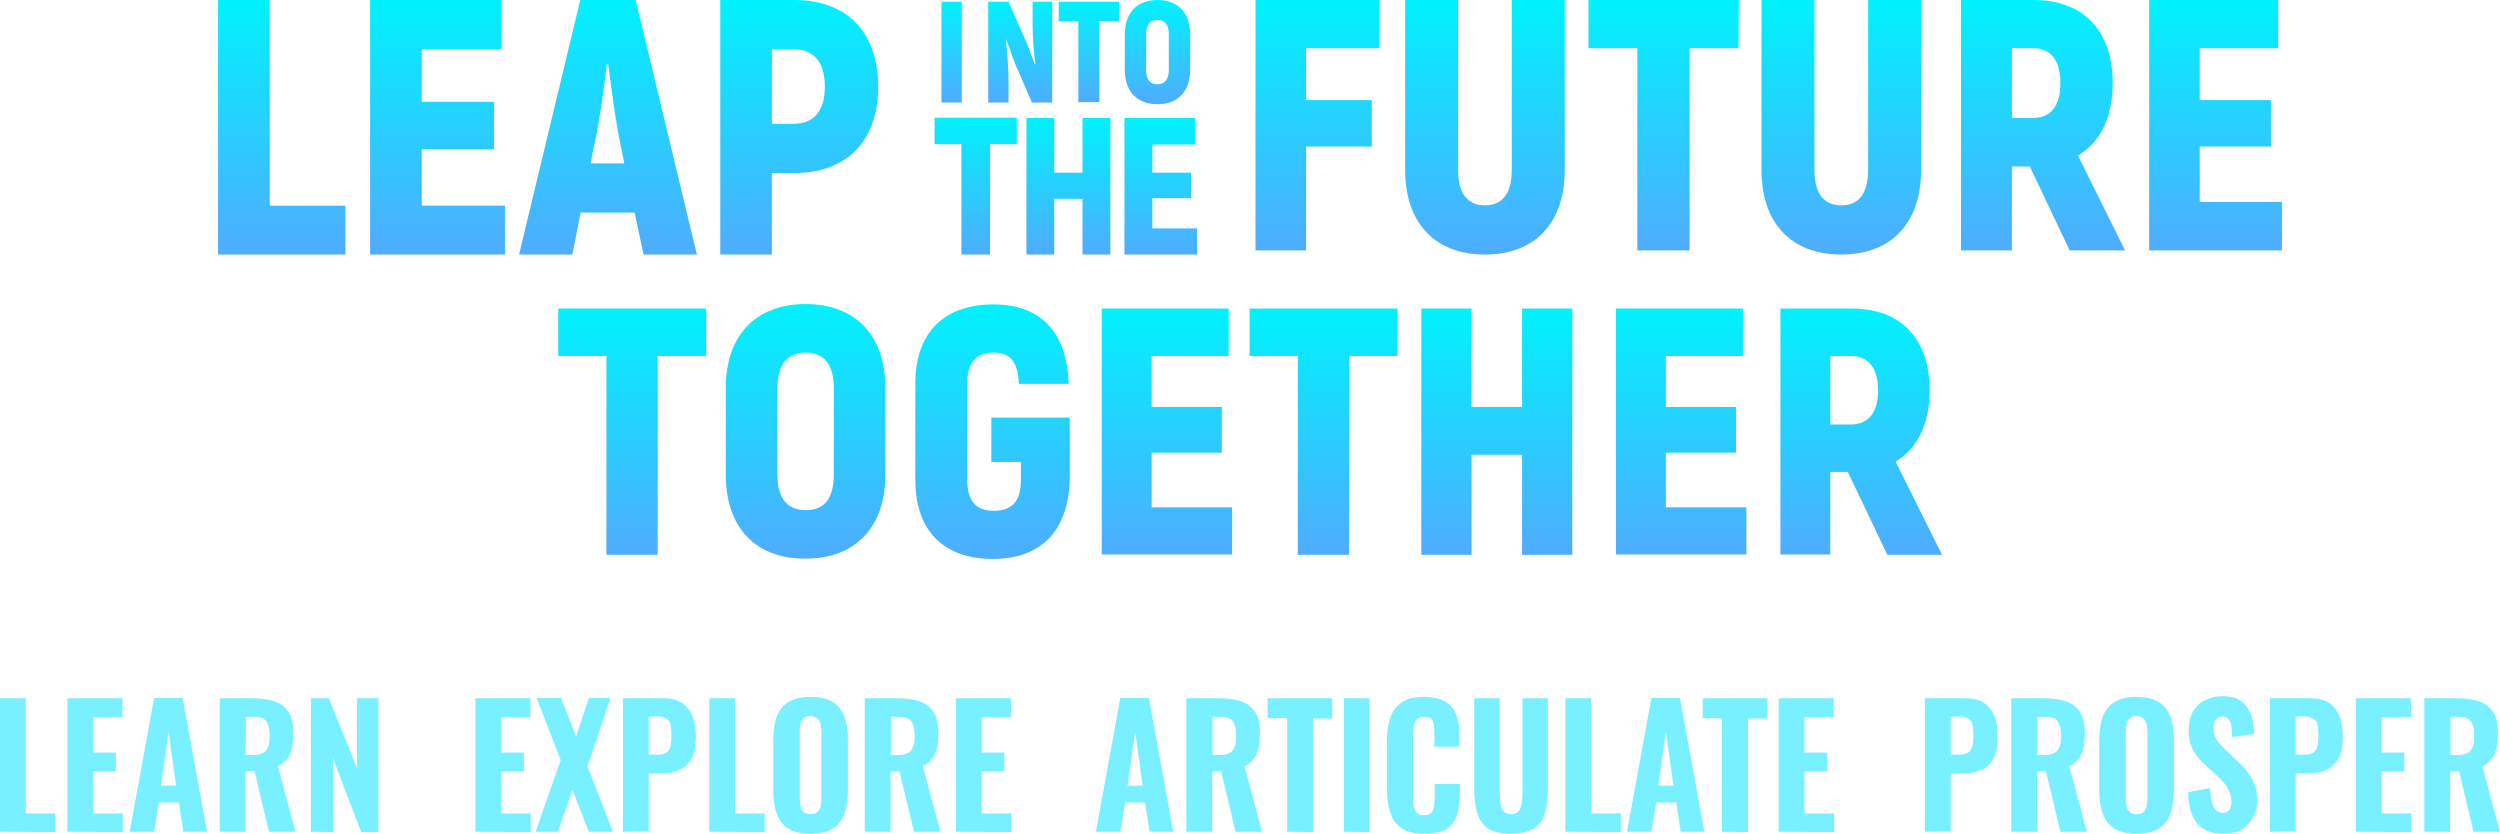 <?xml version="1.0" encoding="utf-8"?>
<!-- Generator: Adobe Illustrator 26.5.0, SVG Export Plug-In . SVG Version: 6.00 Build 0)  -->
<svg version="1.1" id="Layer_1" xmlns="http://www.w3.org/2000/svg" xmlns:xlink="http://www.w3.org/1999/xlink" x="0px" y="0px"
	 viewBox="0 0 726.8 242.4" style="enable-background:new 0 0 726.8 242.4;" xml:space="preserve">
<style type="text/css">
	.st0{fill:url(#SVGID_1_);}
	.st1{fill:url(#SVGID_00000050660244771181815290000008789601362307468447_);}
	.st2{fill:url(#SVGID_00000155838514239916908760000007553843001686494337_);}
	.st3{fill:url(#SVGID_00000065783766558506795080000005217850296705992098_);}
	.st4{fill:url(#SVGID_00000026131136456835516100000005218949791522000521_);}
	.st5{fill:url(#SVGID_00000037674419115321361540000016625211929284562565_);}
	.st6{fill:url(#SVGID_00000100379506319024528570000005485440334668758684_);}
	.st7{fill:url(#SVGID_00000101810562906917372700000001171775855889639610_);}
	.st8{fill:url(#SVGID_00000057868802287609428190000002209194208559397563_);}
	.st9{fill:url(#SVGID_00000035518244525301239070000017643043999284584613_);}
	.st10{fill:url(#SVGID_00000066516415379104924150000001684529188978637967_);}
	.st11{fill:url(#SVGID_00000031201290844719209630000009877292980039583162_);}
	.st12{fill:url(#SVGID_00000090996025239939727990000001522904755378270875_);}
	.st13{fill:url(#SVGID_00000039845020568620122880000010755497142348451225_);}
	.st14{fill:url(#SVGID_00000036217498141808160030000017911395510052934077_);}
	.st15{fill:url(#SVGID_00000042736566161771383680000007993003845444455582_);}
	.st16{fill:url(#SVGID_00000125590650761864373780000004561165934187076740_);}
	.st17{fill:url(#SVGID_00000030449235303882541740000010460694176831446462_);}
	.st18{fill:url(#SVGID_00000016038672986098235740000014179473724387175352_);}
	.st19{fill:url(#SVGID_00000029755243601844206960000001699206156263334554_);}
	.st20{fill:url(#SVGID_00000085238053503906526600000002887161577450172299_);}
	.st21{fill:url(#SVGID_00000157270519713373900130000017677174600055133067_);}
	.st22{fill:url(#SVGID_00000028311153880202988430000012773192110152113582_);}
	.st23{fill:url(#SVGID_00000045582957715028608840000014228261341433164696_);}
	.st24{fill:url(#SVGID_00000043430018131985569090000018406155538017363124_);}
	.st25{fill:#79F0FF;}
</style>
<g>
	
		<linearGradient id="SVGID_1_" gradientUnits="userSpaceOnUse" x1="183.8" y1="80.59" x2="183.8" y2="152.19" gradientTransform="matrix(1 0 0 -1 0 241.89)">
		<stop  offset="0" style="stop-color:#4FACFE"/>
		<stop  offset="1" style="stop-color:#00F2FE"/>
	</linearGradient>
	<path class="st0" d="M205.2,103.5h-14v57.8h-14.9v-57.8h-14V89.7h43v13.8H205.2z"/>
	
		<linearGradient id="SVGID_00000176009282778761279250000003220843646524027327_" gradientUnits="userSpaceOnUse" x1="234.2" y1="79.409" x2="234.2" y2="153.41" gradientTransform="matrix(1 0 0 -1 0 241.89)">
		<stop  offset="0" style="stop-color:#4FACFE"/>
		<stop  offset="1" style="stop-color:#00F2FE"/>
	</linearGradient>
	<path style="fill:url(#SVGID_00000176009282778761279250000003220843646524027327_);" d="M211,138v-25.2c0-15.3,8.7-24.4,23.2-24.4
		s23.2,9.1,23.2,24.4V138c0,15.3-8.7,24.4-23.2,24.4C219.7,162.5,211,153.4,211,138z M242.4,138v-25.2c0-6.8-2.8-10.3-8.2-10.3
		s-8.2,3.6-8.2,10.3V138c0,6.8,2.8,10.3,8.2,10.3C239.7,148.4,242.4,144.8,242.4,138z"/>
	
		<linearGradient id="SVGID_00000163777060239736703040000018387729619041027970_" gradientUnits="userSpaceOnUse" x1="288.55" y1="79.39" x2="288.55" y2="153.39" gradientTransform="matrix(1 0 0 -1 0 241.89)">
		<stop  offset="0" style="stop-color:#4FACFE"/>
		<stop  offset="1" style="stop-color:#00F2FE"/>
	</linearGradient>
	<path style="fill:url(#SVGID_00000163777060239736703040000018387729619041027970_);" d="M266.1,139.4v-27.8
		c0-15,8.4-23.1,22.7-23.1c13.8,0,21.4,8.1,21.9,23.1h-14.5c-0.3-6.4-2.4-9.1-7.4-9.1c-4.9,0-7.6,2.7-7.6,9.1v27.8
		c0,6.4,2.6,9.1,7.7,9.1c5.3,0,7.9-2.7,7.9-9.1v-5.1h-8.6v-12.9H311v18c-0.4,15-8.4,23.1-22.4,23.1
		C274.4,162.5,266.1,154.4,266.1,139.4z"/>
	
		<linearGradient id="SVGID_00000101095536994273326240000012885191813305153199_" gradientUnits="userSpaceOnUse" x1="339.25" y1="80.69" x2="339.25" y2="152.274" gradientTransform="matrix(1 0 0 -1 0 241.89)">
		<stop  offset="0" style="stop-color:#4FACFE"/>
		<stop  offset="1" style="stop-color:#00F2FE"/>
	</linearGradient>
	<path style="fill:url(#SVGID_00000101095536994273326240000012885191813305153199_);" d="M358.2,147.4v13.8h-37.9V89.7h36.9v13.8
		h-22.4v14.8h20.4v13.3h-20.4v15.9h23.4V147.4z"/>
	
		<linearGradient id="SVGID_00000104692880048916570940000011508403232263491000_" gradientUnits="userSpaceOnUse" x1="384.8" y1="80.59" x2="384.8" y2="152.19" gradientTransform="matrix(1 0 0 -1 0 241.89)">
		<stop  offset="0" style="stop-color:#4FACFE"/>
		<stop  offset="1" style="stop-color:#00F2FE"/>
	</linearGradient>
	<path style="fill:url(#SVGID_00000104692880048916570940000011508403232263491000_);" d="M406.2,103.5h-14v57.8h-14.9v-57.8h-14
		V89.7h43v13.8H406.2z"/>
	
		<linearGradient id="SVGID_00000044866434243199889250000003107696699209824424_" gradientUnits="userSpaceOnUse" x1="435.15" y1="80.59" x2="435.15" y2="152.19" gradientTransform="matrix(1 0 0 -1 0 241.89)">
		<stop  offset="0" style="stop-color:#4FACFE"/>
		<stop  offset="1" style="stop-color:#00F2FE"/>
	</linearGradient>
	<path style="fill:url(#SVGID_00000044866434243199889250000003107696699209824424_);" d="M457.1,89.7v71.6h-14.6v-29.1h-14.7v29.1
		h-14.6V89.7h14.6v28.6h14.7V89.7H457.1z"/>
	
		<linearGradient id="SVGID_00000106143100677036257950000008924890118072778941_" gradientUnits="userSpaceOnUse" x1="488.75" y1="80.69" x2="488.75" y2="152.274" gradientTransform="matrix(1 0 0 -1 0 241.89)">
		<stop  offset="0" style="stop-color:#4FACFE"/>
		<stop  offset="1" style="stop-color:#00F2FE"/>
	</linearGradient>
	<path style="fill:url(#SVGID_00000106143100677036257950000008924890118072778941_);" d="M507.7,147.4v13.8h-37.9V89.7h36.9v13.8
		h-22.4v14.8h20.4v13.3h-20.4v15.9h23.4V147.4z"/>
	
		<linearGradient id="SVGID_00000172423548100870493310000017636508389681414820_" gradientUnits="userSpaceOnUse" x1="541.1" y1="80.59" x2="541.1" y2="152.19" gradientTransform="matrix(1 0 0 -1 0 241.89)">
		<stop  offset="0" style="stop-color:#4FACFE"/>
		<stop  offset="1" style="stop-color:#00F2FE"/>
	</linearGradient>
	<path style="fill:url(#SVGID_00000172423548100870493310000017636508389681414820_);" d="M537.2,137.2h-5.1v24h-14.5V89.7h20.8
		c14.2,0,22.6,8.8,22.6,23.8c0,9.7-3.6,16.9-9.9,20.7l13.5,27.1h-15.9L537.2,137.2z M532.1,123.4h6c5.1,0,7.9-3.5,7.9-9.9
		c0-6.5-2.8-10-7.9-10h-6V123.4z"/>
</g>
<g>
	
		<linearGradient id="SVGID_00000038386500448831182410000013204301585862924454_" gradientUnits="userSpaceOnUse" x1="81.9" y1="167.89" x2="81.9" y2="241.89" gradientTransform="matrix(1 0 0 -1 0 241.89)">
		<stop  offset="0" style="stop-color:#4FACFE"/>
		<stop  offset="1" style="stop-color:#00F2FE"/>
	</linearGradient>
	<path style="fill:url(#SVGID_00000038386500448831182410000013204301585862924454_);" d="M100.4,59.8V74h-37V0h15v59.8H100.4z"/>
	
		<linearGradient id="SVGID_00000004520994946196957890000001056562527767169176_" gradientUnits="userSpaceOnUse" x1="127.2" y1="167.89" x2="127.2" y2="241.89" gradientTransform="matrix(1 0 0 -1 0 241.89)">
		<stop  offset="0" style="stop-color:#4FACFE"/>
		<stop  offset="1" style="stop-color:#00F2FE"/>
	</linearGradient>
	<path style="fill:url(#SVGID_00000004520994946196957890000001056562527767169176_);" d="M146.8,59.8V74h-39.2V0h38.2v14.3h-23.2
		v15.3h21v13.8h-21v16.4C122.6,59.8,146.8,59.8,146.8,59.8z"/>
	
		<linearGradient id="SVGID_00000018915776633600077090000010424594262987955382_" gradientUnits="userSpaceOnUse" x1="176.75" y1="167.89" x2="176.75" y2="241.89" gradientTransform="matrix(1 0 0 -1 0 241.89)">
		<stop  offset="0" style="stop-color:#4FACFE"/>
		<stop  offset="1" style="stop-color:#00F2FE"/>
	</linearGradient>
	<path style="fill:url(#SVGID_00000018915776633600077090000010424594262987955382_);" d="M184.5,61.8h-15.7L166.4,74h-15.5l17.8-74
		h16.1l17.8,74h-15.5L184.5,61.8z M181.5,47.5l-1.7-8.5c-1-5.3-2.2-14.3-3-20.3h-0.4c-0.7,6-1.9,15-3,20.3l-1.7,8.5H181.5z"/>
	
		<linearGradient id="SVGID_00000084498722381086266900000011458289142618236074_" gradientUnits="userSpaceOnUse" x1="232.35" y1="167.89" x2="232.35" y2="241.89" gradientTransform="matrix(1 0 0 -1 0 241.89)">
		<stop  offset="0" style="stop-color:#4FACFE"/>
		<stop  offset="1" style="stop-color:#00F2FE"/>
	</linearGradient>
	<path style="fill:url(#SVGID_00000084498722381086266900000011458289142618236074_);" d="M255.3,25.2c0,15.8-9.1,25.1-24.4,25.1
		h-6.5V74h-15V0h21.5C246.2,0,255.3,9.3,255.3,25.2z M239.8,25.2c0-7.2-3.2-10.9-9.2-10.9h-6.2V36h6.2
		C236.6,36,239.8,32.3,239.8,25.2z"/>
</g>
<g>
	
		<linearGradient id="SVGID_00000039106494046879630010000012385342422276335530_" gradientUnits="userSpaceOnUse" x1="383" y1="169.09" x2="383" y2="241.89" gradientTransform="matrix(1 0 0 -1 0 241.89)">
		<stop  offset="0" style="stop-color:#4FACFE"/>
		<stop  offset="1" style="stop-color:#00F2FE"/>
	</linearGradient>
	<path style="fill:url(#SVGID_00000039106494046879630010000012385342422276335530_);" d="M379.7,14v15.1h19.1v13.5h-19.1v30.2H365
		V0h36v14H379.7z"/>
	
		<linearGradient id="SVGID_00000059291456076364350130000001731620097734145959_" gradientUnits="userSpaceOnUse" x1="431.7" y1="167.89" x2="431.7" y2="241.89" gradientTransform="matrix(1 0 0 -1 0 241.89)">
		<stop  offset="0" style="stop-color:#4FACFE"/>
		<stop  offset="1" style="stop-color:#00F2FE"/>
	</linearGradient>
	<path style="fill:url(#SVGID_00000059291456076364350130000001731620097734145959_);" d="M408.5,49.4V0h15.4v49.4
		c0,6.7,2.6,10.3,7.8,10.3c5.2,0,7.8-3.6,7.8-10.3V0h15.4v49.4c0,15.4-8.6,24.6-23.2,24.6C417.2,74,408.5,64.8,408.5,49.4z"/>
	
		<linearGradient id="SVGID_00000140704195296268966090000014296649330140698007_" gradientUnits="userSpaceOnUse" x1="483.65" y1="169.09" x2="483.65" y2="241.89" gradientTransform="matrix(1 0 0 -1 0 241.89)">
		<stop  offset="0" style="stop-color:#4FACFE"/>
		<stop  offset="1" style="stop-color:#00F2FE"/>
	</linearGradient>
	<path style="fill:url(#SVGID_00000140704195296268966090000014296649330140698007_);" d="M505.4,14h-14.2v58.8H476V14h-14.2V0h43.7
		L505.4,14L505.4,14z"/>
	
		<linearGradient id="SVGID_00000173842441063302333600000015339353131359274119_" gradientUnits="userSpaceOnUse" x1="535.3" y1="167.89" x2="535.3" y2="241.89" gradientTransform="matrix(1 0 0 -1 0 241.89)">
		<stop  offset="0" style="stop-color:#4FACFE"/>
		<stop  offset="1" style="stop-color:#00F2FE"/>
	</linearGradient>
	<path style="fill:url(#SVGID_00000173842441063302333600000015339353131359274119_);" d="M512.1,49.4V0h15.4v49.4
		c0,6.7,2.6,10.3,7.8,10.3s7.8-3.6,7.8-10.3V0h15.4v49.4c0,15.4-8.6,24.6-23.2,24.6C520.7,74,512.1,64.8,512.1,49.4z"/>
	
		<linearGradient id="SVGID_00000043425270107539533680000014240523408147001530_" gradientUnits="userSpaceOnUse" x1="593.95" y1="169.09" x2="593.95" y2="241.89" gradientTransform="matrix(1 0 0 -1 0 241.89)">
		<stop  offset="0" style="stop-color:#4FACFE"/>
		<stop  offset="1" style="stop-color:#00F2FE"/>
	</linearGradient>
	<path style="fill:url(#SVGID_00000043425270107539533680000014240523408147001530_);" d="M590.1,48.4h-5.2v24.4h-14.8V0h21.1
		c14.5,0,23,8.9,23,24.2c0,9.9-3.6,17.2-10.1,21l13.7,27.6h-16.1L590.1,48.4z M584.9,34.3h6.1c5.2,0,8-3.5,8-10.1
		c0-6.7-2.8-10.2-8-10.2h-6.1V34.3z"/>
	
		<linearGradient id="SVGID_00000111166534007121050920000003711080330326363070_" gradientUnits="userSpaceOnUse" x1="644.1" y1="169.09" x2="644.1" y2="241.89" gradientTransform="matrix(1 0 0 -1 0 241.89)">
		<stop  offset="0" style="stop-color:#4FACFE"/>
		<stop  offset="1" style="stop-color:#00F2FE"/>
	</linearGradient>
	<path style="fill:url(#SVGID_00000111166534007121050920000003711080330326363070_);" d="M663.4,58.8v14h-38.6V0h37.5v14h-22.8
		v15.1h20.7v13.5h-20.7v16.1h23.9V58.8z"/>
</g>
<linearGradient id="SVGID_00000018948566550484625140000008078512957923117952_" gradientUnits="userSpaceOnUse" x1="283.65" y1="167.89" x2="283.65" y2="207.69" gradientTransform="matrix(1 0 0 -1 0 241.89)">
	<stop  offset="0" style="stop-color:#4FACFE"/>
	<stop  offset="1" style="stop-color:#00F2FE"/>
</linearGradient>
<path style="fill:url(#SVGID_00000018948566550484625140000008078512957923117952_);" d="M295.6,41.9h-7.8V74h-8.3V41.9h-7.8v-7.7
	h23.9L295.6,41.9L295.6,41.9z"/>
<linearGradient id="SVGID_00000134231203228488962070000008744807446518601096_" gradientUnits="userSpaceOnUse" x1="310.55" y1="167.89" x2="310.55" y2="207.667" gradientTransform="matrix(1 0 0 -1 0 241.89)">
	<stop  offset="0" style="stop-color:#4FACFE"/>
	<stop  offset="1" style="stop-color:#00F2FE"/>
</linearGradient>
<path style="fill:url(#SVGID_00000134231203228488962070000008744807446518601096_);" d="M322.8,34.3V74h-8.1V57.8h-8.2V74h-8.1
	V34.3h8.1v15.9h8.2V34.3H322.8z"/>
<linearGradient id="SVGID_00000137812142448205576590000018333912621963135628_" gradientUnits="userSpaceOnUse" x1="337.45" y1="167.89" x2="337.45" y2="207.667" gradientTransform="matrix(1 0 0 -1 0 241.89)">
	<stop  offset="0" style="stop-color:#4FACFE"/>
	<stop  offset="1" style="stop-color:#00F2FE"/>
</linearGradient>
<path style="fill:url(#SVGID_00000137812142448205576590000018333912621963135628_);" d="M348,66.4V74h-21.1V34.3h20.5V42H335v8.2
	h11.3v7.4H335v8.8H348z"/>
<linearGradient id="SVGID_00000147898713211111137220000007975098830654750636_" gradientUnits="userSpaceOnUse" x1="276.65" y1="212.138" x2="276.65" y2="241.388" gradientTransform="matrix(1 0 0 -1 0 241.89)">
	<stop  offset="0" style="stop-color:#4FACFE"/>
	<stop  offset="1" style="stop-color:#00F2FE"/>
</linearGradient>
<path style="fill:url(#SVGID_00000147898713211111137220000007975098830654750636_);" d="M279.6,0.5v29.3h-5.9V0.5H279.6z"/>
<linearGradient id="SVGID_00000109018952784143337620000015263505460410420144_" gradientUnits="userSpaceOnUse" x1="296.6" y1="212.138" x2="296.6" y2="241.388" gradientTransform="matrix(1 0 0 -1 0 241.89)">
	<stop  offset="0" style="stop-color:#4FACFE"/>
	<stop  offset="1" style="stop-color:#00F2FE"/>
</linearGradient>
<path style="fill:url(#SVGID_00000109018952784143337620000015263505460410420144_);" d="M305.9,0.5v29.3H300l-4.9-11.3l-2.6-7.1
	l-0.1,0.1c0.5,3.7,0.8,9.2,0.8,12.4v5.9h-5.9V0.5h5.9l5.6,12.7c0.7,1.8,1.4,3.8,2.1,5.6l0.1-0.1c-0.5-3.7-0.8-8.7-0.8-11.4V0.5
	H305.9z"/>
<linearGradient id="SVGID_00000049911230653956404210000002708681940455070876_" gradientUnits="userSpaceOnUse" x1="316.55" y1="212.138" x2="316.55" y2="241.388" gradientTransform="matrix(1 0 0 -1 0 241.89)">
	<stop  offset="0" style="stop-color:#4FACFE"/>
	<stop  offset="1" style="stop-color:#00F2FE"/>
</linearGradient>
<path style="fill:url(#SVGID_00000049911230653956404210000002708681940455070876_);" d="M325.3,6.1h-5.7v23.6h-6.1V6.1h-5.7V0.5
	h17.6L325.3,6.1L325.3,6.1z"/>
<linearGradient id="SVGID_00000084487714865729194640000006897688840891815611_" gradientUnits="userSpaceOnUse" x1="336.5" y1="211.637" x2="336.5" y2="241.89" gradientTransform="matrix(1 0 0 -1 0 241.89)">
	<stop  offset="0" style="stop-color:#4FACFE"/>
	<stop  offset="1" style="stop-color:#00F2FE"/>
</linearGradient>
<path style="fill:url(#SVGID_00000084487714865729194640000006897688840891815611_);" d="M327,20.3V10c0-6.3,3.6-10,9.5-10
	s9.5,3.7,9.5,10v10.3c0,6.3-3.6,10-9.5,10C330.5,30.3,327,26.5,327,20.3z M339.8,20.3V10c0-2.8-1.1-4.2-3.3-4.2
	c-2.2,0-3.3,1.5-3.3,4.2v10.3c0,2.8,1.1,4.2,3.3,4.2C338.7,24.5,339.8,23,339.8,20.3z"/>
<g>
	<path class="st25" d="M0,241.8V203h7.5v33.5h8.6v5.4L0,241.8L0,241.8z"/>
	<path class="st25" d="M19.6,241.8V203h16v5.5h-8.5v10.3h6.6v5.5h-6.6v12.2h8.6v5.4L19.6,241.8L19.6,241.8z"/>
	<path class="st25" d="M37.7,241.8l7.1-38.9h8.3l7.1,38.9h-6.9l-1.3-8.5h-5.8l-1.4,8.5L37.7,241.8L37.7,241.8z M46.8,228.4h4.4
		L49,212.8L46.8,228.4z"/>
	<path class="st25" d="M63.9,241.8V203h9.5c2.5,0,4.6,0.3,6.4,0.9c1.8,0.6,3.1,1.6,4.1,3.1s1.4,3.6,1.4,6.2c0,1.6-0.1,3-0.4,4.2
		s-0.7,2.3-1.4,3.2c-0.7,0.9-1.6,1.6-2.7,2.2l5.1,19h-7.7L74,224.2h-2.6v17.6L63.9,241.8L63.9,241.8z M71.4,219.5h2.2
		c1.2,0,2.2-0.2,2.9-0.6c0.7-0.4,1.2-1,1.5-1.9c0.3-0.8,0.4-1.9,0.4-3.1c0-1.8-0.3-3.2-0.9-4.1c-0.6-0.9-1.8-1.4-3.5-1.4h-2.5
		L71.4,219.5L71.4,219.5z"/>
	<path class="st25" d="M90.4,241.8V203h5.2l8.2,20.3V203h6.2v38.9h-5l-8.2-21.5v21.5L90.4,241.8L90.4,241.8z"/>
	<path class="st25" d="M138.2,241.8V203h16v5.5h-8.5v10.3h6.6v5.5h-6.6v12.2h8.6v5.4L138.2,241.8L138.2,241.8z"/>
	<path class="st25" d="M155.7,241.8L163,221l-7-18.1h7.1l4.4,11.2l3.7-11.2h6.3l-6.7,19.9l7.4,19h-7l-4.8-12.2l-4.2,12.2
		L155.7,241.8L155.7,241.8z"/>
	<path class="st25" d="M181.1,241.8V203h11.7c2.2,0,4,0.4,5.4,1.3c1.4,0.9,2.4,2.2,3.1,3.8c0.7,1.7,1,3.7,1,6c0,2.8-0.4,5-1.3,6.5
		c-0.9,1.6-2.1,2.7-3.7,3.3c-1.5,0.7-3.3,1-5.3,1h-3.4v16.8L181.1,241.8L181.1,241.8z M188.6,219.4h2.6c1.1,0,1.9-0.2,2.5-0.6
		s1-1,1.2-1.8s0.3-1.8,0.3-3.1c0-1.2-0.1-2.2-0.2-3s-0.5-1.4-1.1-1.9c-0.6-0.4-1.5-0.7-2.7-0.7h-2.6V219.4z"/>
	<path class="st25" d="M206.2,241.8V203h7.5v33.5h8.6v5.4L206.2,241.8L206.2,241.8z"/>
	<path class="st25" d="M235.6,242.4c-2.7,0-4.8-0.5-6.4-1.5c-1.6-1-2.7-2.5-3.4-4.4s-1-4.2-1-6.8v-14.5c0-2.7,0.3-4.9,1-6.8
		c0.7-1.9,1.8-3.3,3.4-4.3c1.6-1,3.7-1.5,6.4-1.5s4.9,0.5,6.5,1.5s2.7,2.4,3.4,4.3s1,4.1,1,6.8v14.5c0,2.7-0.3,4.9-1,6.8
		c-0.7,1.9-1.8,3.4-3.4,4.4C240.4,241.9,238.3,242.4,235.6,242.4z M235.6,236.7c1,0,1.7-0.2,2.1-0.7c0.5-0.5,0.8-1.1,0.9-1.9
		s0.2-1.6,0.2-2.5v-18.4c0-0.9-0.1-1.7-0.2-2.5c-0.2-0.8-0.5-1.4-0.9-1.8c-0.5-0.5-1.2-0.7-2.1-0.7c-0.9,0-1.6,0.2-2,0.7
		c-0.5,0.5-0.8,1.1-0.9,1.8c-0.2,0.8-0.2,1.6-0.2,2.5v18.4c0,0.9,0.1,1.7,0.2,2.5c0.1,0.8,0.4,1.4,0.9,1.9
		C233.9,236.4,234.6,236.7,235.6,236.7z"/>
	<path class="st25" d="M251.4,241.8V203h9.5c2.5,0,4.6,0.3,6.4,0.9c1.8,0.6,3.1,1.6,4.1,3.1s1.4,3.6,1.4,6.2c0,1.6-0.1,3-0.4,4.2
		s-0.7,2.3-1.4,3.2c-0.7,0.9-1.6,1.6-2.7,2.2l5.1,19h-7.7l-4.2-17.6h-2.6v17.6L251.4,241.8L251.4,241.8z M258.9,219.5h2.2
		c1.2,0,2.2-0.2,2.9-0.6c0.7-0.4,1.2-1,1.5-1.9c0.3-0.8,0.4-1.9,0.4-3.1c0-1.8-0.3-3.2-0.9-4.1c-0.6-0.9-1.8-1.4-3.5-1.4H259v11.1
		H258.9z"/>
	<path class="st25" d="M277.9,241.8V203h16v5.5h-8.5v10.3h6.6v5.5h-6.6v12.2h8.6v5.4L277.9,241.8L277.9,241.8z"/>
	<path class="st25" d="M318.6,241.8l7.1-38.9h8.3l7.1,38.9h-6.9l-1.3-8.5h-5.8l-1.4,8.5L318.6,241.8L318.6,241.8z M327.8,228.4h4.4
		l-2.2-15.7L327.8,228.4z"/>
	<path class="st25" d="M344.9,241.8V203h9.5c2.5,0,4.6,0.3,6.4,0.9c1.8,0.6,3.1,1.6,4.1,3.1s1.4,3.6,1.4,6.2c0,1.6-0.1,3-0.4,4.2
		s-0.7,2.3-1.4,3.2c-0.7,0.9-1.6,1.6-2.7,2.2l5.1,19h-7.7l-4.2-17.6h-2.6v17.6L344.9,241.8L344.9,241.8z M352.4,219.5h2.2
		c1.2,0,2.2-0.2,2.9-0.6c0.7-0.4,1.2-1,1.5-1.9c0.3-0.8,0.4-1.9,0.4-3.1c0-1.8-0.3-3.2-0.9-4.1c-0.6-0.9-1.8-1.4-3.5-1.4h-2.5v11.1
		H352.4z"/>
	<path class="st25" d="M374.2,241.8v-33h-5.7V203h18.8v5.9h-5.6v33L374.2,241.8L374.2,241.8z"/>
	<path class="st25" d="M390.7,241.8V203h7.4v38.9L390.7,241.8L390.7,241.8z"/>
	<path class="st25" d="M414,242.4c-2.7,0-4.9-0.5-6.5-1.6s-2.7-2.6-3.3-4.5c-0.6-1.9-1-4.2-1-6.7v-14c0-2.7,0.3-5,1-6.9
		c0.6-1.9,1.7-3.4,3.3-4.5c1.6-1.1,3.7-1.6,6.5-1.6c2.6,0,4.7,0.5,6.2,1.4s2.6,2.2,3.2,3.9s0.9,3.7,0.9,5.9v3.3H417v-3.6
		c0-0.9,0-1.7-0.1-2.5s-0.3-1.4-0.7-1.9c-0.4-0.5-1.1-0.7-2.1-0.7s-1.7,0.3-2.2,0.8s-0.7,1.2-0.9,2c-0.1,0.8-0.2,1.7-0.2,2.7v17.7
		c0,1.1,0.1,2,0.2,2.9c0.2,0.8,0.5,1.4,1,1.9c0.5,0.4,1.1,0.6,2,0.6c1,0,1.7-0.2,2.1-0.7s0.7-1.2,0.8-2c0.1-0.8,0.2-1.7,0.2-2.6
		v-3.8h7.3v3.2c0,2.3-0.3,4.3-0.9,6s-1.6,3.1-3.1,4.1C418.8,241.9,416.7,242.4,414,242.4z"/>
	<path class="st25" d="M439.2,242.4c-2.8,0-4.9-0.5-6.5-1.5c-1.5-1-2.6-2.5-3.2-4.4s-0.9-4.2-0.9-6.9V203h7.4v27.7
		c0,1,0.1,1.9,0.2,2.8c0.1,0.9,0.4,1.7,0.9,2.3s1.2,0.9,2.2,0.9s1.7-0.3,2.2-0.9s0.8-1.3,0.9-2.3s0.2-1.9,0.2-2.8V203h7.4v26.6
		c0,2.7-0.3,5-0.9,6.9s-1.7,3.4-3.2,4.4C444.2,241.9,442,242.4,439.2,242.4z"/>
	<path class="st25" d="M455.1,241.8V203h7.5v33.5h8.6v5.4L455.1,241.8L455.1,241.8z"/>
	<path class="st25" d="M473,241.8l7.1-38.9h8.3l7.1,38.9h-6.9l-1.3-8.5h-5.8l-1.4,8.5L473,241.8L473,241.8z M482.1,228.4h4.4
		l-2.2-15.7L482.1,228.4z"/>
	<path class="st25" d="M500.6,241.8v-33H495V203h18.8v5.9h-5.6v33L500.6,241.8L500.6,241.8z"/>
	<path class="st25" d="M517.1,241.8V203h16v5.5h-8.5v10.3h6.6v5.5h-6.6v12.2h8.6v5.4L517.1,241.8L517.1,241.8z"/>
	<path class="st25" d="M559.6,241.8V203h11.7c2.2,0,4,0.4,5.4,1.3c1.4,0.9,2.4,2.2,3.1,3.8c0.7,1.7,1,3.7,1,6c0,2.8-0.4,5-1.3,6.5
		c-0.9,1.6-2.1,2.7-3.7,3.3c-1.5,0.7-3.3,1-5.3,1h-3.4v16.8L559.6,241.8L559.6,241.8z M567.1,219.4h2.6c1.1,0,1.9-0.2,2.5-0.6
		s1-1,1.2-1.8s0.3-1.8,0.3-3.1c0-1.2-0.1-2.2-0.2-3s-0.5-1.4-1.1-1.9c-0.6-0.4-1.5-0.7-2.7-0.7h-2.6V219.4z"/>
	<path class="st25" d="M584.7,241.8V203h9.5c2.5,0,4.6,0.3,6.4,0.9c1.8,0.6,3.1,1.6,4.1,3.1s1.4,3.6,1.4,6.2c0,1.6-0.1,3-0.4,4.2
		c-0.3,1.2-0.7,2.3-1.4,3.2s-1.6,1.6-2.7,2.2l5.1,19H599l-4.2-17.6h-2.6v17.6L584.7,241.8L584.7,241.8z M592.2,219.5h2.2
		c1.2,0,2.2-0.2,2.9-0.6c0.7-0.4,1.2-1,1.5-1.9c0.3-0.8,0.4-1.9,0.4-3.1c0-1.8-0.3-3.2-0.9-4.1c-0.6-0.9-1.8-1.4-3.5-1.4h-2.5v11.1
		H592.2z"/>
	<path class="st25" d="M621.1,242.4c-2.7,0-4.8-0.5-6.4-1.5c-1.6-1-2.7-2.5-3.4-4.4s-1-4.2-1-6.8v-14.5c0-2.7,0.3-4.9,1-6.8
		c0.7-1.9,1.8-3.3,3.4-4.3c1.6-1,3.7-1.5,6.4-1.5s4.9,0.5,6.5,1.5s2.7,2.4,3.4,4.3s1,4.1,1,6.8v14.5c0,2.7-0.3,4.9-1,6.8
		c-0.7,1.9-1.8,3.4-3.4,4.4C626,241.9,623.8,242.4,621.1,242.4z M621.1,236.7c1,0,1.7-0.2,2.1-0.7c0.5-0.5,0.8-1.1,0.9-1.9
		s0.2-1.6,0.2-2.5v-18.4c0-0.9-0.1-1.7-0.2-2.5c-0.2-0.8-0.5-1.4-0.9-1.8c-0.5-0.5-1.2-0.7-2.1-0.7c-0.9,0-1.6,0.2-2,0.7
		c-0.5,0.5-0.8,1.1-0.9,1.8c-0.2,0.8-0.2,1.6-0.2,2.5v18.4c0,0.9,0.1,1.7,0.2,2.5c0.1,0.8,0.4,1.4,0.9,1.9
		C619.4,236.4,620.1,236.7,621.1,236.7z"/>
	<path class="st25" d="M646.5,242.4c-2.3,0-4.2-0.4-5.7-1.3s-2.7-2.2-3.4-4c-0.8-1.8-1.2-4-1.3-6.8l6.4-1.2c0.1,1.6,0.2,2.9,0.5,4
		s0.7,1.9,1.2,2.4s1.2,0.8,2,0.8c1,0,1.6-0.3,2-1c0.3-0.6,0.5-1.4,0.5-2.2c0-1.6-0.4-3-1.1-4.1c-0.7-1.1-1.7-2.2-2.9-3.3l-3.8-3.5
		c-1.4-1.2-2.5-2.6-3.3-4.1s-1.3-3.4-1.3-5.7c0-3.2,0.9-5.7,2.7-7.4s4.2-2.6,7.3-2.6c1.8,0,3.4,0.3,4.5,1c1.2,0.6,2.1,1.5,2.7,2.6
		c0.7,1.1,1.1,2.2,1.4,3.5c0.3,1.3,0.4,2.5,0.5,3.8l-6.4,1c-0.1-1.2-0.2-2.2-0.3-3.1c-0.1-0.9-0.4-1.6-0.8-2.1
		c-0.4-0.5-1-0.8-1.8-0.8c-0.9,0-1.5,0.3-2,1c-0.4,0.7-0.6,1.4-0.6,2.3c0,1.4,0.3,2.5,0.9,3.4c0.6,0.9,1.4,1.8,2.4,2.8l3.7,3.5
		c1.5,1.4,2.9,3,4,4.8s1.7,4,1.7,6.7c0,1.8-0.4,3.5-1.2,4.9c-0.8,1.5-1.9,2.6-3.3,3.5C650,242,648.4,242.4,646.5,242.4z"/>
	<path class="st25" d="M659.9,241.8V203h11.7c2.2,0,4,0.4,5.4,1.3c1.4,0.9,2.4,2.2,3.1,3.8c0.7,1.7,1,3.7,1,6c0,2.8-0.4,5-1.3,6.5
		c-0.9,1.6-2.1,2.7-3.7,3.3c-1.5,0.7-3.3,1-5.3,1h-3.4v16.8L659.9,241.8L659.9,241.8z M667.4,219.4h2.6c1.1,0,1.9-0.2,2.5-0.6
		s1-1,1.2-1.8s0.3-1.8,0.3-3.1c0-1.2-0.1-2.2-0.2-3s-0.5-1.4-1.1-1.9c-0.6-0.4-1.5-0.7-2.7-0.7h-2.6V219.4z"/>
	<path class="st25" d="M684.9,241.8V203h16v5.5h-8.5v10.3h6.6v5.5h-6.6v12.2h8.6v5.4L684.9,241.8L684.9,241.8z"/>
	<path class="st25" d="M704.8,241.8V203h9.5c2.5,0,4.6,0.3,6.4,0.9c1.8,0.6,3.1,1.6,4.1,3.1s1.4,3.6,1.4,6.2c0,1.6-0.1,3-0.4,4.2
		c-0.3,1.2-0.7,2.3-1.4,3.2s-1.6,1.6-2.7,2.2l5.1,19h-7.7l-4.2-17.6h-2.6v17.6L704.8,241.8L704.8,241.8z M712.3,219.5h2.2
		c1.2,0,2.2-0.2,2.9-0.6c0.7-0.4,1.2-1,1.5-1.9c0.3-0.8,0.4-1.9,0.4-3.1c0-1.8-0.3-3.2-0.9-4.1c-0.6-0.9-1.8-1.4-3.5-1.4h-2.5v11.1
		H712.3z"/>
</g>
</svg>
